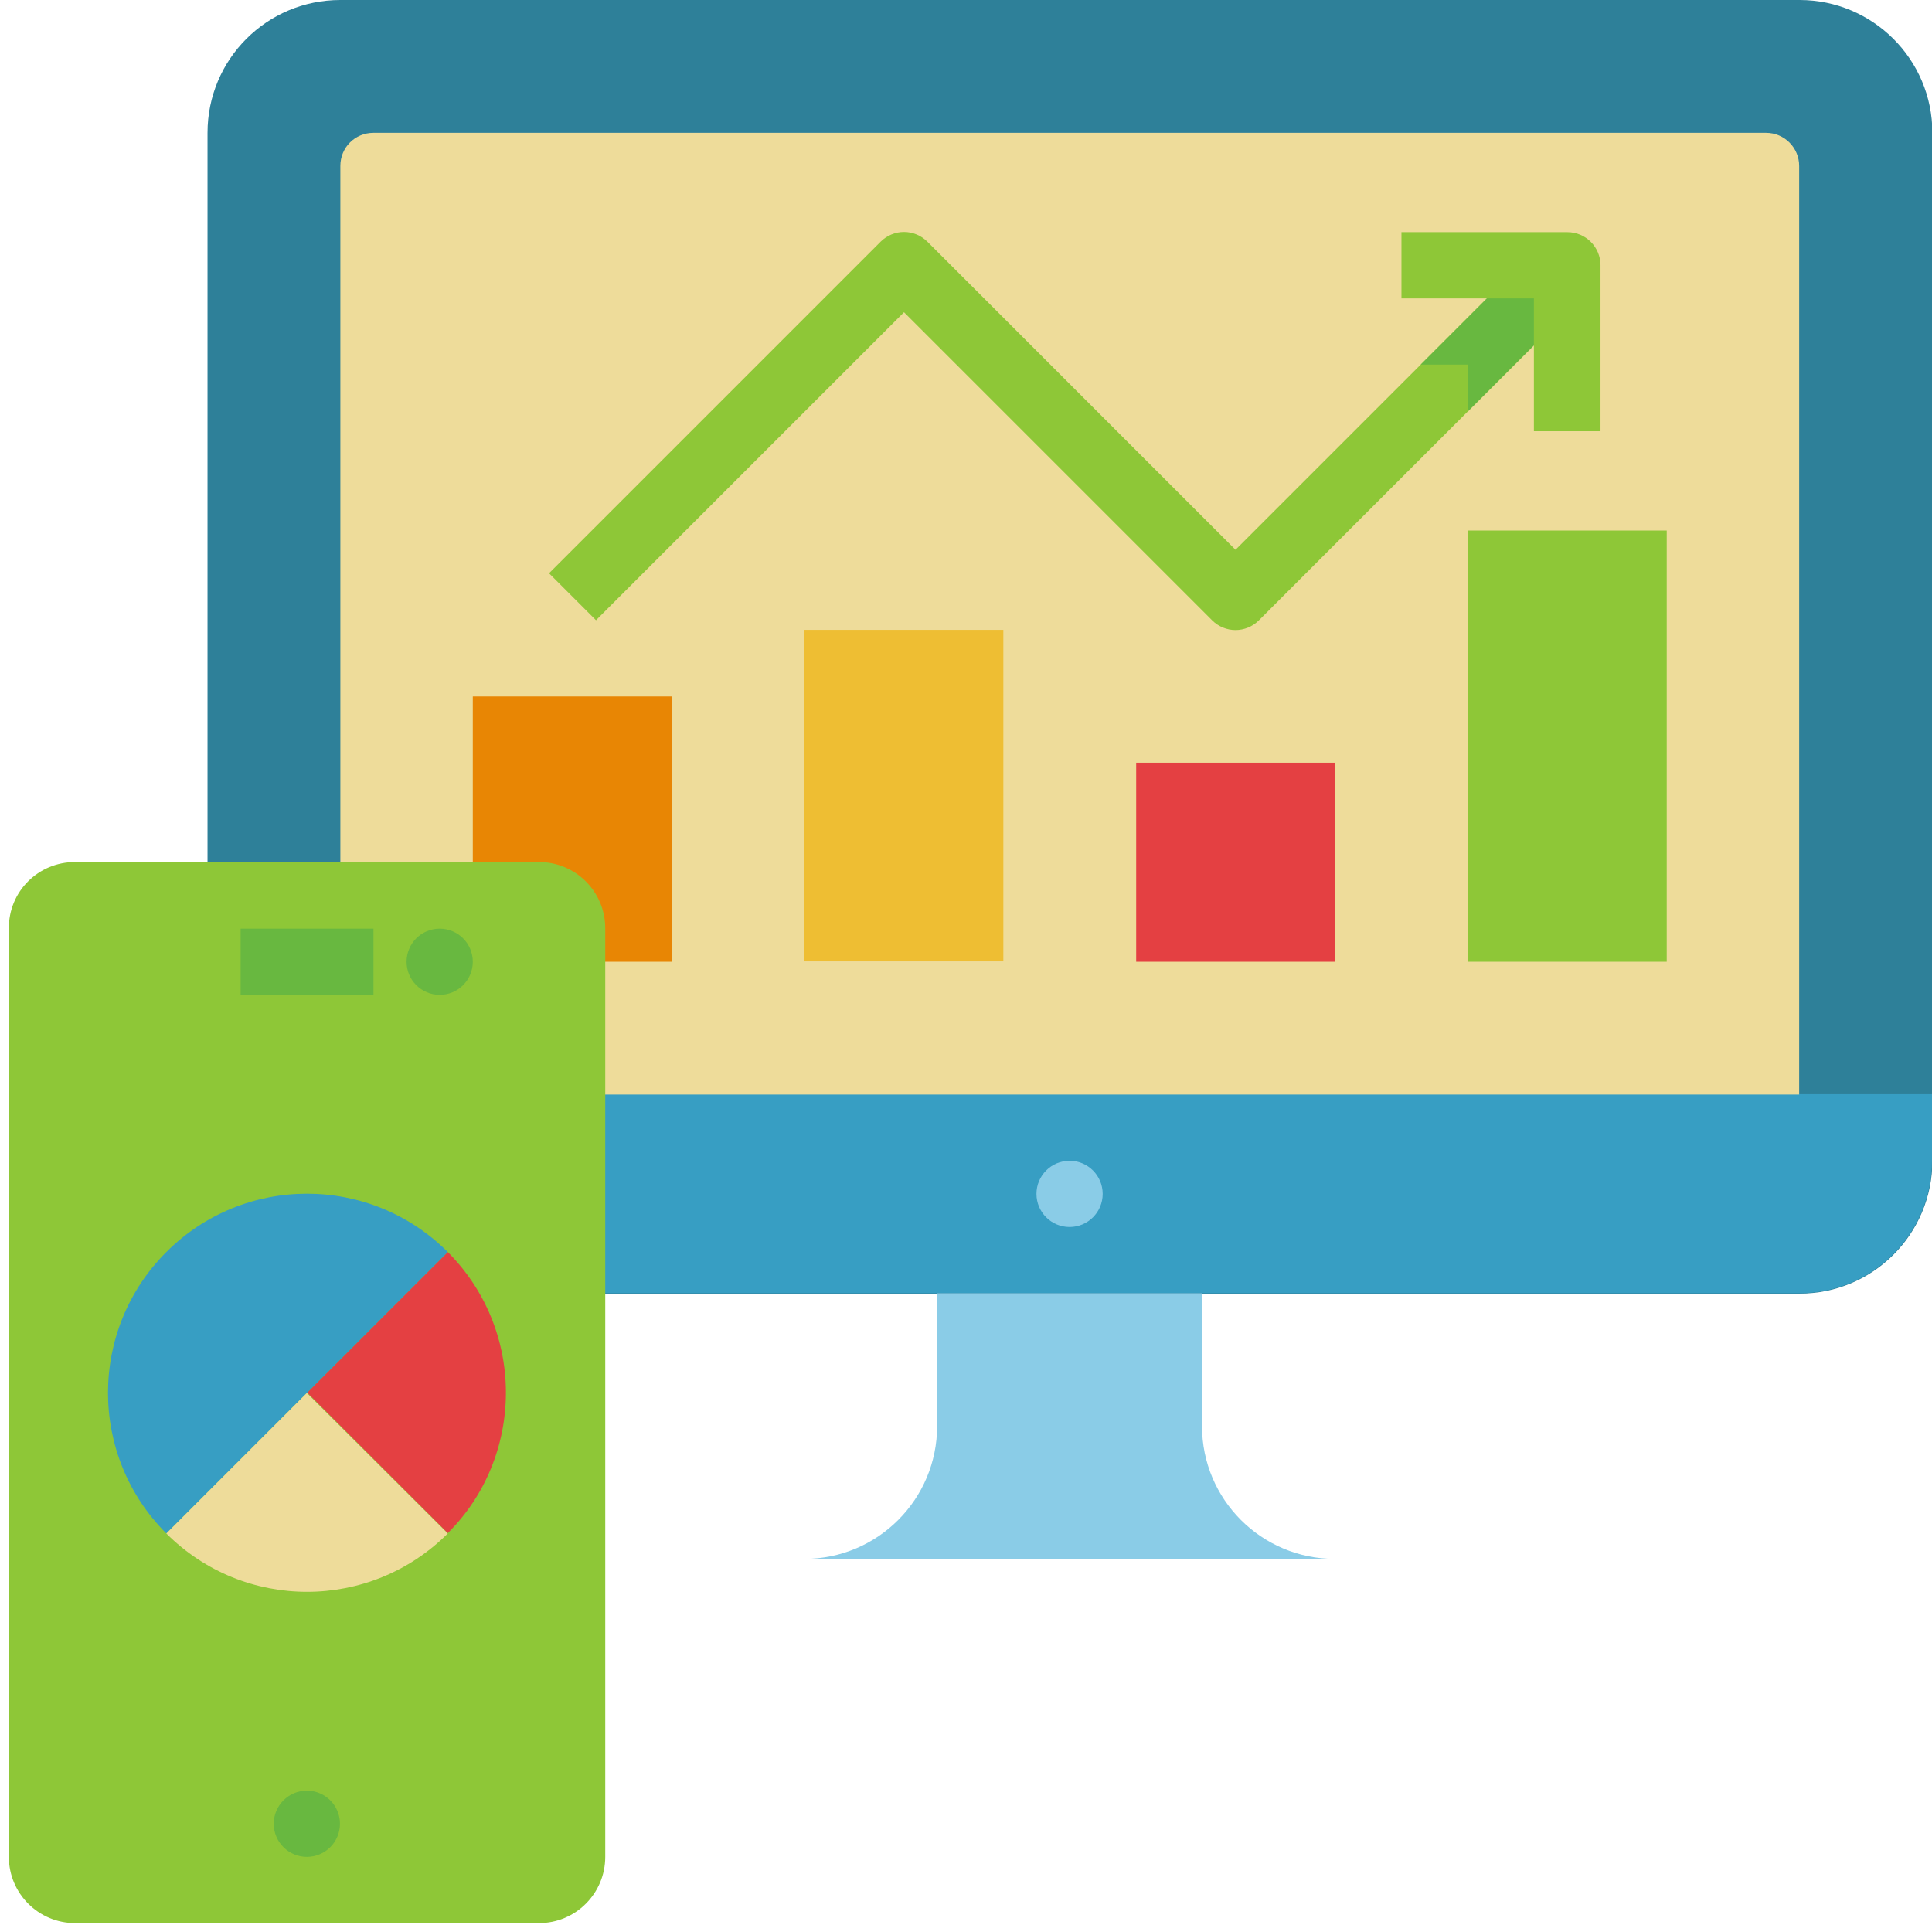 <?xml version="1.0" encoding="utf-8"?>
<!-- Generator: Adobe Illustrator 24.0.2, SVG Export Plug-In . SVG Version: 6.00 Build 0)  -->
<svg version="1.1" id="Layer_1" xmlns="http://www.w3.org/2000/svg" xmlns:xlink="http://www.w3.org/1999/xlink" x="0px" y="0px"
	 viewBox="0 0 50.18 50" style="enable-background:new 0 0 50.18 50;" xml:space="preserve">
<style type="text/css">
	.st0{fill:#607D8B;}
	.st1{fill:#FFFFFF;}
	.st2{fill:#825EBB;}
	.st3{fill:#4CAF50;}
	.st4{fill:#2196F3;}
	.st5{fill:#FF9129;}
	.st6{fill:#FFD178;}
	.st7{fill:#FFECA1;}
	.st8{fill:#FFB05F;}
	.st9{fill:#FF904E;}
	.st10{fill:#7CC3AC;}
	.st11{fill:#61AE9F;}
	.st12{fill:#4A7273;}
	.st13{fill:#43545C;}
	.st14{fill:#FE5E47;}
	.st15{fill:#DB3131;}
	.st16{fill:#F53737;}
	.st17{fill:#4BB9EC;}
	.st18{fill:#575F64;}
	.st19{fill:#FFCEBF;}
	.st20{fill:#7C8388;}
	.st21{fill:#FFB99C;}
	.st22{fill:#FF641A;}
	.st23{fill:#F03800;}
	.st24{fill:#2E8099;}
	.st25{fill:#379EC3;}
	.st26{fill:#EEDC9A;}
	.st27{fill:#8ACCE7;}
	.st28{fill:#E88604;}
	.st29{fill:#EEBE33;}
	.st30{fill:#E44042;}
	.st31{fill:#8EC737;}
	.st32{fill:#68B840;}
	.st33{fill:#FFAF5F;}
	.st34{fill:#EF6E50;}
	.st35{fill:#5C546A;}
	.st36{fill:#70A024;}
	.st37{fill:#008DBE;}
	.st38{fill:#FF4F19;}
	.st39{fill:#694B4B;}
	.st40{fill:#E6AF78;}
	.st41{fill:#6AC679;}
	.st42{fill:#D29B6E;}
	.st43{fill:#56A55F;}
	.st44{fill:#E4EAF6;}
	.st45{fill:#F0C087;}
	.st46{fill:#DC9400;}
	.st47{fill:#B77B1C;}
	.st48{fill:#5B5D6E;}
	.st49{fill:#515262;}
	.st50{fill:#3A91FF;}
	.st51{fill:#2A7AD1;}
</style>
<g id="Flat_1_">
	<path class="st24" d="M8.84,0h37.9c1.9,0,3.45,1.54,3.45,3.45v26.7c0,1.9-1.54,3.45-3.45,3.45H8.84c-1.9,0-3.45-1.54-3.45-3.45
		V3.45C5.39,1.54,6.93,0,8.84,0z"/>
	<path class="st25" d="M5.39,28.42h44.79l0,0v1.72c0,1.9-1.54,3.45-3.45,3.45H8.84c-1.9,0-3.45-1.54-3.45-3.45V28.42L5.39,28.42z"/>
	<path class="st26" d="M9.7,3.45h36.17c0.48,0,0.86,0.39,0.86,0.86v24.12l0,0H8.84l0,0V4.31C8.84,3.83,9.22,3.45,9.7,3.45z"/>
	<circle class="st27" cx="27.78" cy="31.01" r="0.86"/>
	<path class="st27" d="M24.34,33.59v3.45c0,1.9-1.54,3.45-3.45,3.45h13.78c-1.9,0-3.45-1.54-3.45-3.45v-3.45H24.34z"/>
	<path class="st28" d="M12.28,18.09h5.17v6.89h-5.17V18.09z"/>
	<path class="st29" d="M20.89,16.36h5.17v8.61h-5.17V16.36z"/>
	<path class="st30" d="M29.51,19.81h5.17v5.17h-5.17V19.81z"/>
	<path class="st31" d="M38.12,13.78h5.17v11.2h-5.17V13.78z"/>
	<path class="st31" d="M41.31,7.5l-3.19,3.19l-5.42,5.42c-0.34,0.34-0.88,0.34-1.22,0l-8-8l-8,8l-1.22-1.22l8.61-8.61
		c0.34-0.34,0.88-0.34,1.22,0l8,8l4.81-4.81l3.19-3.19L41.31,7.5z"/>
	<path class="st32" d="M38.12,10.69V9.47H36.9l3.19-3.19l1.22,1.22L38.12,10.69z"/>
	<path class="st31" d="M41.56,11.2h-1.72V7.75H36.4V6.03h4.31c0.48,0,0.86,0.39,0.86,0.86V11.2z"/>
	<path class="st31" d="M1.95,22.39H14c0.95,0,1.72,0.77,1.72,1.72v24.12c0,0.95-0.77,1.72-1.72,1.72H1.95
		c-0.95,0-1.72-0.77-1.72-1.72V24.12C0.22,23.16,0.99,22.39,1.95,22.39z"/>
	<g>
		<circle class="st32" cx="7.97" cy="47.37" r="0.86"/>
		<path class="st32" d="M6.25,24.12H9.7v1.72H6.25V24.12z"/>
		<circle class="st32" cx="11.42" cy="24.98" r="0.86"/>
	</g>
	<path class="st30" d="M13.14,36.17c0,1.37-0.54,2.69-1.51,3.65l-3.65-3.65l3.65-3.65C12.6,33.49,13.14,34.8,13.14,36.17z"/>
	<path class="st25" d="M11.63,32.52l-7.31,7.31c-2.02-2.02-2.02-5.29,0-7.31S9.61,30.5,11.63,32.52z"/>
	<path class="st26" d="M11.63,39.83c-2.02,2.02-5.29,2.02-7.31,0c0,0,0,0,0,0l3.65-3.65L11.63,39.83z"/>
</g>
</svg>
